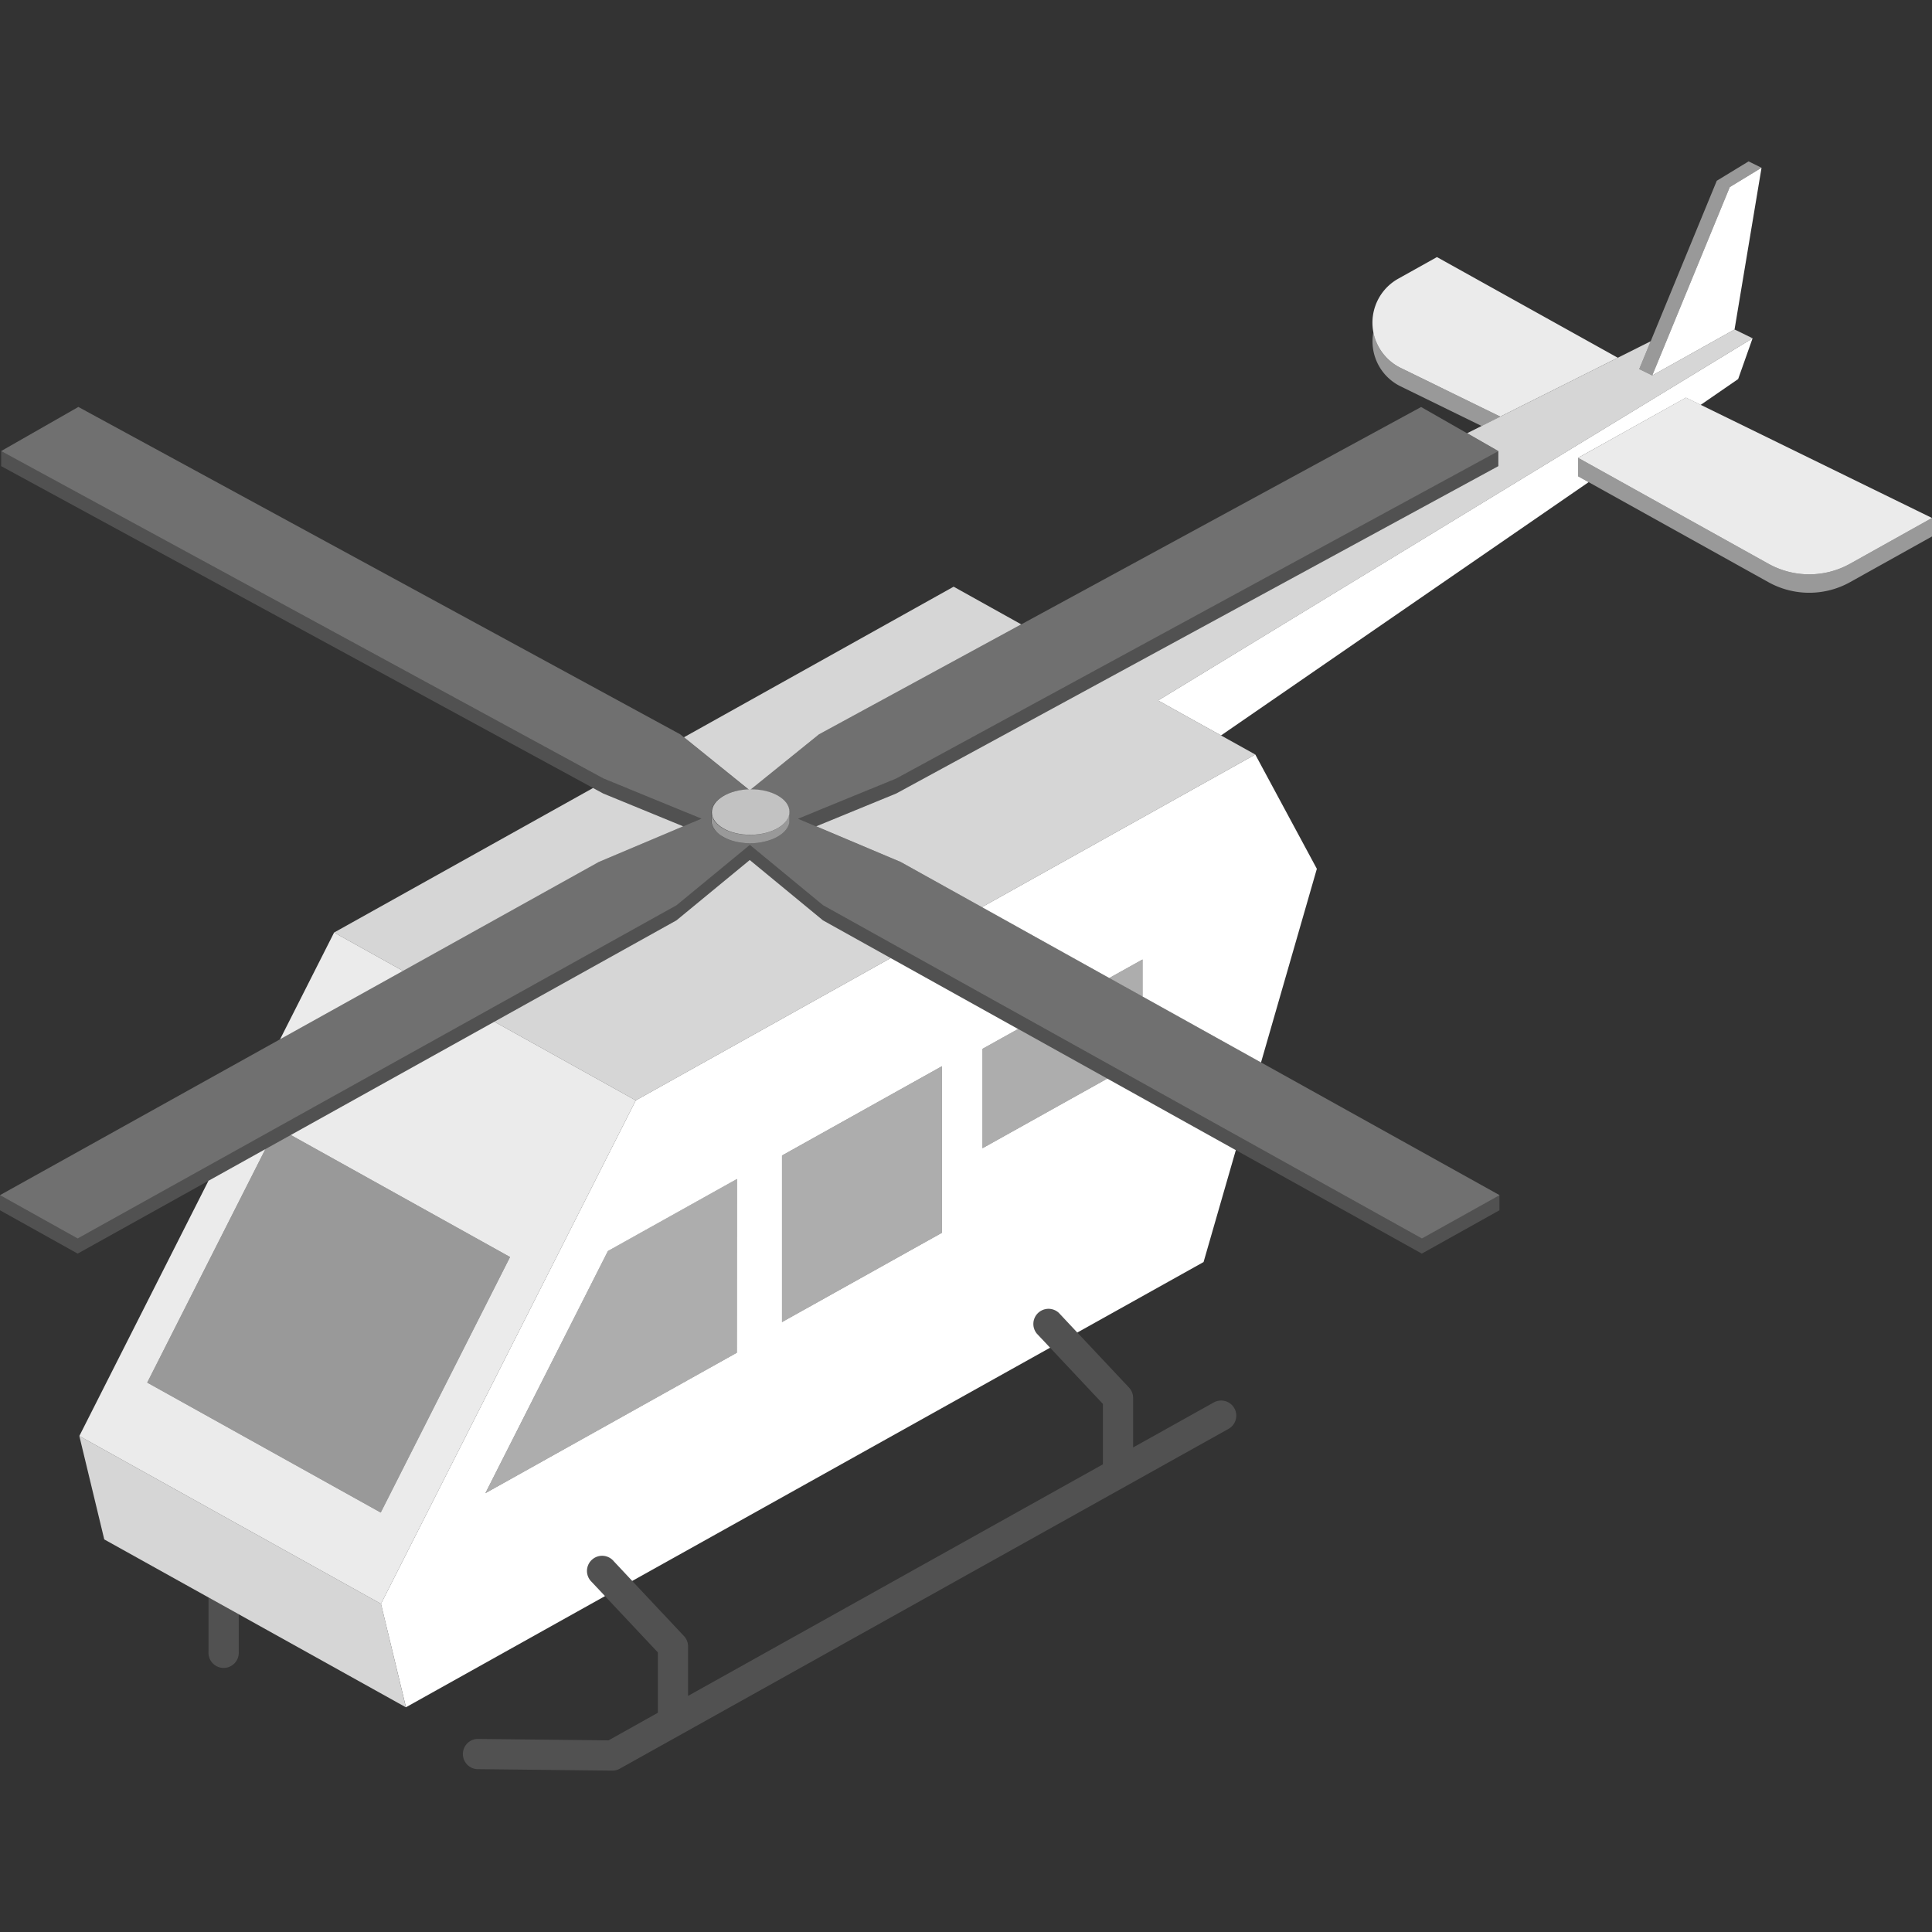 <svg viewBox="0 0 300 300" xmlns="http://www.w3.org/2000/svg"><rect x="0" y="0" width="300" height="300" fill="#333333" stroke="none"/><g fill="#fff"><path d="m 16.19 239.04 l 46.84 26.07 -3.87 -16.07 -46.84 -26.06 z" opacity=".8"/><path d="m 287.29 87.53 a 13.03 13.03 0 0 1 -12.69 .01 l -29.55 -16.45 v 2.87 l 29.55 16.44 a 13.03 13.03 0 0 0 12.69 -.01 l 12.71 -7.09 v -2.87 z" opacity=".5"/><path d="m 273.53 26.05 l -2.01 -.99 -4.94 3.01 -12.04 29.24 2.02 .99 12.04 -29.25 z" opacity=".5"/><path d="m 32.38 248.05 v 8.44 a 2.35 2.35 0 1 0 4.69 0 v -5.82 z" opacity=".15"/><path d="m 191.67 218.68 a 2.35 2.35 0 0 0 -3.19 -.91 l -12.53 6.99 v -7.69 a 2.35 2.35 0 0 0 -.64 -1.61 l -10.9 -11.6 a 2.35 2.35 0 0 0 -3.42 3.21 l 10.27 10.93 v 9.38 l -64.42 35.96 v -7.69 a 2.34 2.34 0 0 0 -.64 -1.61 l -10.9 -11.6 a 2.35 2.35 0 1 0 -3.42 3.21 l 10.27 10.93 v 9.38 l -7.65 4.28 -20.38 -.22 h -.03 a 2.35 2.35 0 0 0 -.03 4.69 l 21 .23 h .04 a 2.35 2.35 0 0 0 1.14 -.3 l 94.53 -52.77 a 2.35 2.35 0 0 0 .9 -3.19 z" opacity=".15"/><path d="m 114.43 210.05 v -26.98 l -20.03 11.18 -19.03 37.61 z" opacity=".6"/><path d="m 146.27 165.56 l -24.84 13.87 v 25.86 l 24.84 -13.87 z" opacity=".6"/><path d="m 116.28 122.61 c .1 0 .19 -.01 .28 -.01 l 10.61 -8.57 31.41 -17.08 -10.5 -5.85 -41.87 23.38 z" opacity=".8"/><path d="m 127.79 142.91 l -11.37 -9.37 -11.38 9.37 -28.28 15.74 21.96 12.22 39.59 -22.1 z" opacity=".8"/><path d="m 62.58 150.76 l 30.41 -16.92 13.1 -5.53 -12.43 -5.1 -1.57 -.85 -40.21 22.44 z" opacity=".8"/><path d="m 158.09 159.77 l -5.52 3.09 v 15.43 l 19.37 -10.81 z" opacity=".6"/><path d="m 172.25 151.87 l 5.16 2.87 v -5.75 z" opacity=".6"/><path d="m 171.94 167.48 l -19.37 10.81 v -15.43 l 5.52 -3.08 -19.78 -11.01 -39.59 22.1 -39.56 78.17 3.88 16.06 30.91 -17.26 -2.06 -2.19 a 2.35 2.35 0 1 1 3.42 -3.21 l 2.86 3.05 64.89 -36.22 -2.06 -2.19 a 2.35 2.35 0 0 1 3.42 -3.21 l 2.86 3.05 19.61 -10.95 5.01 -17.38 z m -57.52 42.57 l -39.05 21.81 19.03 -37.6 20.03 -11.18 z m 31.85 -18.63 l -24.84 13.87 v -25.86 l 24.84 -13.87 z"/><path d="m 195.81 164.98 l 8.67 -30.07 -9.56 -17.75 -42.45 23.7 19.78 11.01 5.16 -2.88 v 5.75 z"/><path d="m 45.15 176.24 l 34.05 18.95 -20.08 39.68 -36.26 -20.18 18.35 -36.26 -8.84 4.92 -20.05 39.63 46.84 26.06 39.56 -78.17 -21.96 -12.22 z" opacity=".9"/><path d="m 62.58 150.76 l -10.7 -5.96 -8.39 16.58 z" opacity=".9"/><path d="m 41.21 178.43 l -18.35 36.26 36.26 20.18 20.08 -39.68 -34.05 -18.95 z" opacity=".5"/><path d="m 217.5 57.13 l 15.46 7.56 18.25 -9.14 -28.08 -15.63 -6 3.35 a 7.82 7.82 0 0 0 .37 13.86 z" opacity=".9"/><path d="m 217.5 60 l 12.57 6.15 2.9 -1.45 -15.47 -7.57 a 7.69 7.69 0 0 1 -4.24 -5.58 7.77 7.77 0 0 0 4.24 8.45 z" opacity=".5"/><path d="m 245.05 73.96 v -2.87 l 16.74 -9.34 2.29 1.12 5.82 -4.01 2.24 -6.33 -66.84 40.72 -25.47 15.52 9.77 5.43 57.08 -39.33 z"/><path d="m 274.6 87.54 l -29.55 -16.45 16.74 -9.35 38.21 18.69 -12.71 7.1 a 13.03 13.03 0 0 1 -12.69 .01 z" opacity=".9"/><path d="m 269.34 51.16 l -12.78 7.14 -2.02 -.99 1.78 -4.32 -28.5 14.28 4.84 2.77 v 2.34 l -93.49 50.83 -12.43 5.1 13.11 5.53 12.62 7.02 42.45 -23.7 -15.09 -8.39 92.31 -56.24 z" opacity=".8"/><path d="m 256.56 58.3 l 12.04 -29.25 4.93 -3 -4.19 25.11 z"/><path d="m 123.92 127.12 l 2.82 1.19 12.43 -5.1 93.49 -50.83 v -2.34 l -93.49 50.83 z" opacity=".15"/><path d="m 220.78 192.31 l -92.99 -51.74 -11.37 -9.37 -11.38 9.37 -92.98 51.74 -12.06 -6.73 v 2.35 l 12.06 6.73 92.98 -51.75 11.38 -9.37 11.37 9.37 92.99 51.75 12.05 -6.73 v -2.35 z" opacity=".15"/><path d="m 106.09 128.31 l 2.82 -1.19 -15.25 -6.25 -93.48 -50.83 v 2.34 l 93.48 50.83 z" opacity=".15"/><path d="m 122.55 126.11 c -.02 1.4 -1.46 2.72 -3.82 3.27 -3.1 .73 -6.59 -.14 -7.81 -1.94 a 2.27 2.27 0 0 1 -.41 -1.33 v 1.64 a 2.43 2.43 0 0 0 .42 .99 c 1.22 1.8 4.71 2.68 7.81 1.94 2.16 -.51 3.59 -1.67 3.82 -2.94 v -1.64 z" opacity=".5"/><path d="m 139.85 133.84 l -15.93 -6.71 15.25 -6.25 93.49 -50.83 -11.99 -6.85 -93.49 50.82 -10.61 8.57 c 2.39 -.01 4.64 .82 5.57 2.2 a 2.26 2.26 0 0 1 .41 1.32 v 1.64 c -.23 1.27 -1.66 2.42 -3.82 2.94 a 9.74 9.74 0 0 1 -1.06 .18 c -.11 .01 -.21 .02 -.32 .03 -.26 .02 -.52 .04 -.79 .04 -.1 0 -.21 0 -.31 0 -.35 -.01 -.7 -.03 -1.04 -.07 a 9.15 9.15 0 0 1 -.99 -.18 c -.09 -.02 -.18 -.05 -.28 -.07 q -.35 -.1 -.68 -.22 c -.09 -.03 -.17 -.06 -.26 -.1 a 6.12 6.12 0 0 1 -.8 -.39 c -.1 -.06 -.18 -.13 -.27 -.2 a 3.81 3.81 0 0 1 -1.03 -.97 2.43 2.43 0 0 1 -.42 -.99 v -1.64 c .03 -1.39 1.47 -2.71 3.82 -3.26 a 9.84 9.84 0 0 1 1.95 -.24 l -10.63 -8.59 -93.45 -50.83 -11.99 6.85 93.49 50.83 15.25 6.25 -15.93 6.71 -92.99 51.75 12.06 6.73 92.99 -51.74 11.38 -9.37 11.37 9.37 92.99 51.74 12.06 -6.73 z" opacity=".3"/><ellipse cx="116.53" cy="126.11" opacity=".7" rx="6.02" ry="3.53" transform="matrix(1 -.01 .01 1 -1.23 1.15)"/></g></svg>